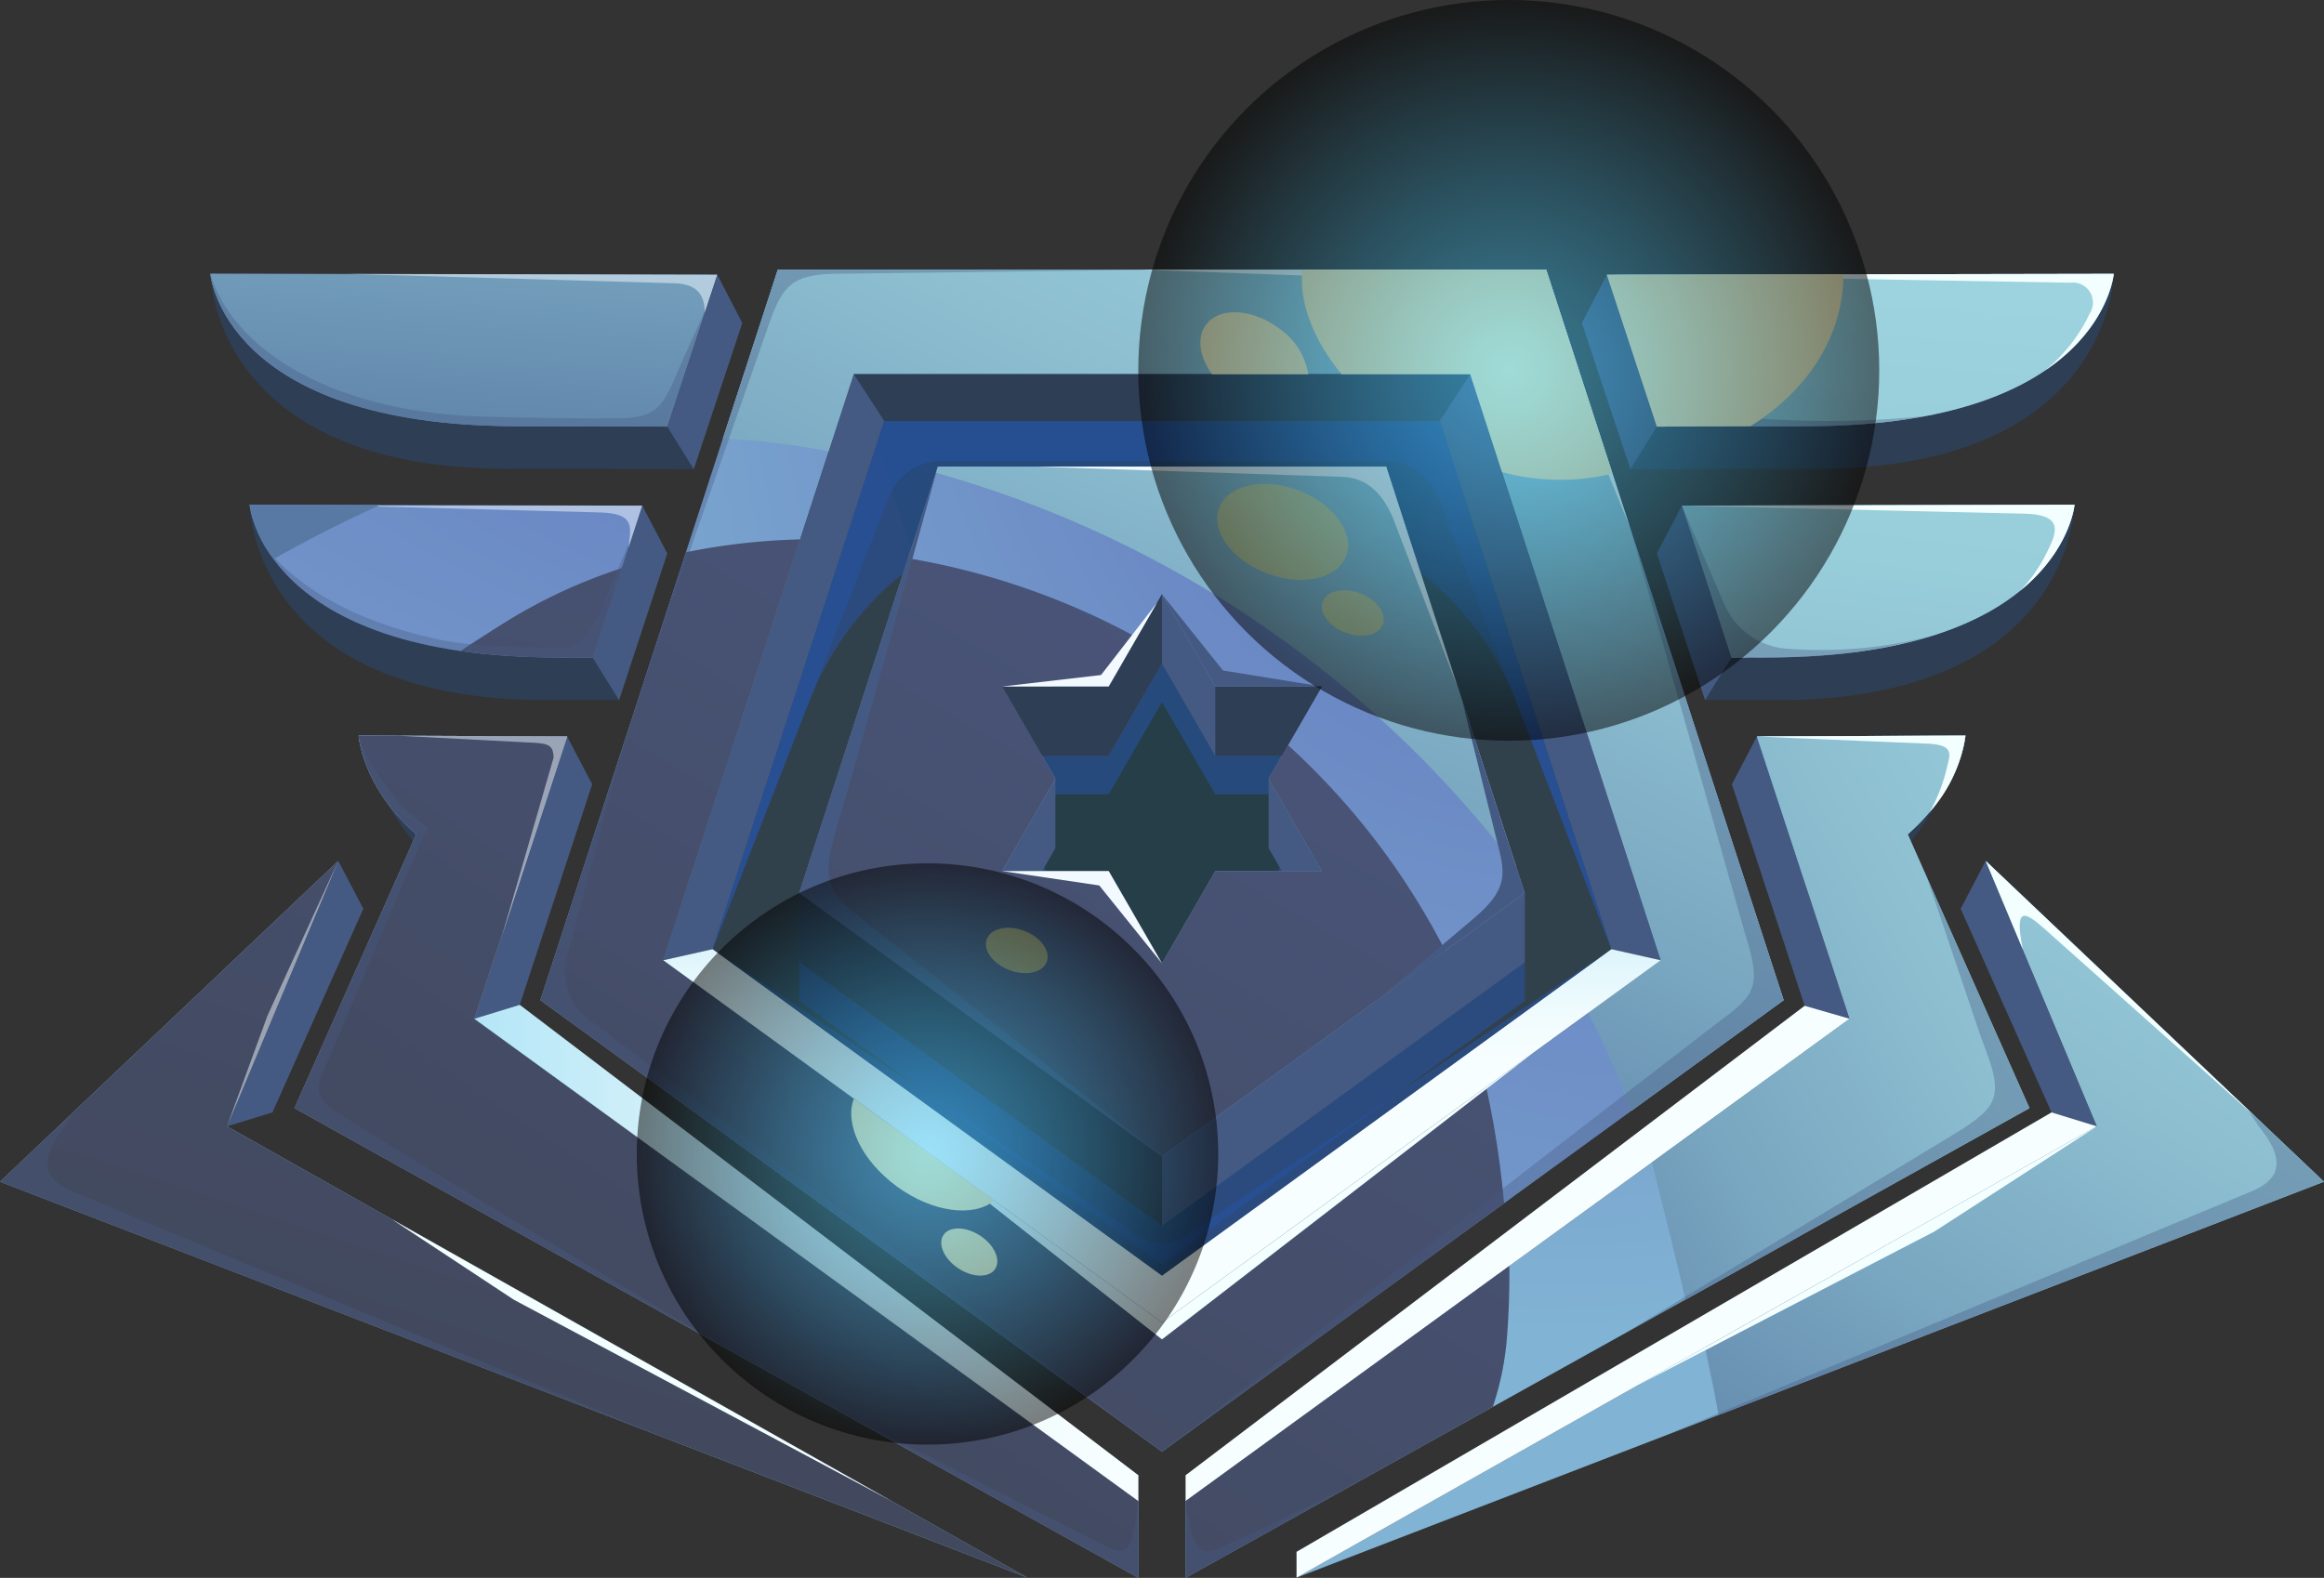 <svg xmlns="http://www.w3.org/2000/svg" xmlns:xlink="http://www.w3.org/1999/xlink" width="242.675" height="164.809" viewBox="0 0 242.675 164.809">
  <rect x="0" y="0" width="242.675" height="164.809" fill="#333333" stroke="none"/>
  <defs>
    <radialGradient id="radial-gradient" cx="2.502" cy="0.381" r="7.165" gradientUnits="objectBoundingBox">
      <stop offset="0.014" stop-color="#5c6cba"/>
      <stop offset="1" stop-color="#81b3d4"/>
    </radialGradient>
    <radialGradient id="radial-gradient-2" cx="3.306" cy="-1.764" r="7.149" xlink:href="#radial-gradient"/>
    <radialGradient id="radial-gradient-3" cx="5.7" cy="-3.272" r="7.15" xlink:href="#radial-gradient"/>
    <linearGradient id="linear-gradient" x1="1.593" y1="-4.268" x2="0.197" y2="1.558" gradientUnits="objectBoundingBox">
      <stop offset="0" stop-color="#9cd3de"/>
      <stop offset="0.187" stop-color="#98cdda"/>
      <stop offset="0.415" stop-color="#8cbed0"/>
      <stop offset="0.663" stop-color="#79a6c0"/>
      <stop offset="0.926" stop-color="#5f84aa"/>
      <stop offset="1" stop-color="#5779a3"/>
    </linearGradient>
    <linearGradient id="linear-gradient-2" x1="-1.75" y1="6.69" x2="2.783" y2="-5.334" gradientUnits="objectBoundingBox">
      <stop offset="0" stop-color="#42495e"/>
      <stop offset="1" stop-color="#4a5780"/>
    </linearGradient>
    <radialGradient id="radial-gradient-4" cx="0.81" cy="-0.03" r="0.926" xlink:href="#radial-gradient"/>
    <radialGradient id="radial-gradient-5" cx="0.777" cy="-0.042" r="1.302" xlink:href="#radial-gradient"/>
    <linearGradient id="linear-gradient-3" x1="0.895" y1="-0.152" x2="0.228" y2="0.906" xlink:href="#linear-gradient"/>
    <linearGradient id="linear-gradient-4" x1="0.136" y1="1.056" x2="0.895" y2="-0.127" xlink:href="#linear-gradient-2"/>
    <linearGradient id="linear-gradient-5" x1="0.5" y1="-0.231" x2="0.5" y2="0.32" gradientUnits="objectBoundingBox">
      <stop offset="0" stop-color="#b4e6f7"/>
      <stop offset="0.226" stop-color="#cceef9"/>
      <stop offset="0.51" stop-color="#e3f7fc"/>
      <stop offset="0.775" stop-color="#f2fcfe"/>
      <stop offset="1" stop-color="#f7feff"/>
    </linearGradient>
    <radialGradient id="radial-gradient-6" cx="-0.117" cy="-0.257" r="7.165" xlink:href="#radial-gradient"/>
    <radialGradient id="radial-gradient-7" cx="-0.342" cy="-1.764" r="7.149" xlink:href="#radial-gradient"/>
    <radialGradient id="radial-gradient-8" cx="-1.004" cy="-3.272" r="7.15" xlink:href="#radial-gradient"/>
    <linearGradient id="linear-gradient-6" x1="0.496" y1="0.1" x2="-0.9" y2="5.927" xlink:href="#linear-gradient"/>
    <linearGradient id="linear-gradient-7" x1="0.764" y1="-0.767" x2="-1.038" y2="5.046" xlink:href="#linear-gradient"/>
    <radialGradient id="radial-gradient-9" cx="0.429" cy="-0.595" r="1.3" xlink:href="#radial-gradient"/>
    <radialGradient id="radial-gradient-10" cx="1.485" cy="-0.595" r="1.3" xlink:href="#radial-gradient"/>
    <linearGradient id="linear-gradient-8" x1="0.319" y1="0.824" x2="1.186" y2="-0.457" xlink:href="#linear-gradient-2"/>
    <linearGradient id="linear-gradient-9" x1="0" y1="0.5" x2="1" y2="0.5" xlink:href="#linear-gradient-5"/>
    <linearGradient id="linear-gradient-10" x1="-8.807" y1="0.5" x2="-7.807" y2="0.5" xlink:href="#linear-gradient-5"/>
    <linearGradient id="linear-gradient-11" x1="1.42" y1="-0.327" x2="-0.454" y2="1.251" xlink:href="#linear-gradient"/>
    <linearGradient id="linear-gradient-12" x1="-0.246" y1="1.705" x2="2.015" y2="-1.755" xlink:href="#linear-gradient-2"/>
    <radialGradient id="radial-gradient-11" cx="1.031" cy="-0.337" r="1.587" xlink:href="#radial-gradient"/>
    <linearGradient id="linear-gradient-13" x1="1.239" y1="-0.845" x2="0.021" y2="1.376" xlink:href="#linear-gradient"/>
    <linearGradient id="linear-gradient-14" x1="-0.201" y1="1.578" x2="0.933" y2="-0.227" xlink:href="#linear-gradient-2"/>
    <linearGradient id="linear-gradient-15" x1="-1347.599" y1="2701.556" x2="318.118" y2="-635.879" xlink:href="#linear-gradient-2"/>
    <radialGradient id="radial-gradient-12" cx="1.506" cy="-0.874" r="1.528" xlink:href="#radial-gradient"/>
    <linearGradient id="linear-gradient-17" x1="0.493" y1="0.74" x2="1.205" y2="-0.766" xlink:href="#linear-gradient-2"/>
    <radialGradient id="radial-gradient-13" cx="0.244" cy="-0.874" r="1.528" xlink:href="#radial-gradient"/>
    <linearGradient id="linear-gradient-18" x1="-2.373" y1="0.5" x2="-1.373" y2="0.5" xlink:href="#linear-gradient-5"/>
    <linearGradient id="linear-gradient-19" x1="1.118" y1="-0.26" x2="-0.025" y2="1.347" xlink:href="#linear-gradient"/>
    <linearGradient id="linear-gradient-20" x1="5.874" y1="-16.249" x2="0.46" y2="0.124" xlink:href="#linear-gradient"/>
    <radialGradient id="radial-gradient-14" cx="0.5" cy="0.5" r="0.5" gradientUnits="objectBoundingBox">
      <stop offset="0" stop-color="#40c4f4"/>
      <stop offset="0.094" stop-color="#3cb9e6"/>
      <stop offset="0.271" stop-color="#339cc2"/>
      <stop offset="0.512" stop-color="#236d88"/>
      <stop offset="0.803" stop-color="#0f2e39"/>
      <stop offset="1"/>
    </radialGradient>
  </defs>
  <g id="Group_4" data-name="Group 4" transform="translate(-1335.121 -284.058)">
    <path id="Path_3" data-name="Path 3" d="M1415.341,319.685l-2.456,20.31c-5.813-.03-10.668-.055-19.4-.044-30.911.036-31.074-20.362-31.074-20.362Z" transform="translate(-5.321 -6.928)" fill="#2e3e54"/>
    <path id="Path_4" data-name="Path 4" d="M1415.341,319.685l-5.222,15.864c-5.814-.03-6.766-.055-15.5-.044-30.911.036-32.21-15.917-32.21-15.917Z" transform="translate(-5.321 -6.928)" fill="url(#radial-gradient)"/>
    <path id="Path_5" data-name="Path 5" d="M1408.5,349.642l-2.419,20.314c-5.813-.029,1.257-.006-7.475,0-30.91.037-31.107-20.414-31.107-20.414Z" transform="translate(-6.313 -12.769)" fill="#2e3e54"/>
    <path id="Path_6" data-name="Path 6" d="M1408.5,349.642l-5.165,15.9c-5.814-.03,5.164-.055-3.567-.044-30.911.036-32.269-15.953-32.269-15.953Z" transform="translate(-6.313 -12.769)" fill="url(#radial-gradient-2)"/>
    <path id="Path_7" data-name="Path 7" d="M1403.426,379.592l-21.779-.09s3.421,15.292,19.351,20.409Z" transform="translate(-9.072 -18.61)" fill="#2e3e54"/>
    <path id="Path_8" data-name="Path 8" d="M1403.426,379.592l-21.779-.09s.674,10.878,16.6,15.995Z" transform="translate(-9.072 -18.61)" fill="url(#radial-gradient-3)"/>
    <path id="Path_9" data-name="Path 9" d="M1417.179,349.665l2.612,4.99-5.03,15.324-2.747-4.414Z" transform="translate(-14.993 -12.792)" fill="#455a82"/>
    <path id="Path_10" data-name="Path 10" d="M1406.341,379.619l2.612,4.99-7.562,23.037-4.743,1.455Z" transform="translate(-11.997 -18.633)" fill="#455a82"/>
    <path id="Path_11" data-name="Path 11" d="M1415.341,319.685l-52.93-.1s1.3,15.953,32.21,15.917c8.731-.01,9.684.014,15.5.044Z" transform="translate(-5.321 -6.928)" fill="url(#linear-gradient)" style="mix-blend-mode: screen;isolation: isolate"/>
    <path id="Path_12" data-name="Path 12" d="M1408.668,367.146l3.045-9.376a55.419,55.419,0,0,0-11.692,5.35c-1.495.915-3.254,2.045-5.167,3.308a71.138,71.138,0,0,0,10.247.674C1413.832,367.091,1402.854,367.116,1408.668,367.146Z" transform="translate(-11.647 -14.373)" fill="url(#linear-gradient-2)" style="mix-blend-mode: screen;isolation: isolate"/>
    <path id="Path_13" data-name="Path 13" d="M1394.621,335.5c8.731-.01,9.684.014,15.5.044l4.138-12.571-3.075,6.861c-1.476,3.615-2.352,4.808-5.96,4.84-3.892.035-11.225-.048-14.951-.193-16.228-.636-25.787-7.649-27.86-14.9C1362.411,319.588,1363.71,335.541,1394.621,335.5Z" transform="translate(-5.321 -6.928)" fill="#455a82" opacity="0.35" style="mix-blend-mode: multiply;isolation: isolate"/>
    <path id="Path_14" data-name="Path 14" d="M1404.476,361.542c-.98,2.058-2.039,3.783-4.317,3.7-2.357-.084-8.979-.129-12.76-.983-8.779-1.983-14.02-5.249-17.574-9.259,2.985,4.709,10.676,11.207,30.4,11.184,8.731-.01-2.247.014,3.567.044l4.274-13.158Z" transform="translate(-6.767 -13.457)" fill="#455a82" opacity="0.35" style="mix-blend-mode: multiply;isolation: isolate"/>
    <path id="Path_15" data-name="Path 15" d="M1398.251,395.5l4.512-13.869c-.847,1.768-2.525,5.858-4.23,9.648-1.16,2.578-2.269,2.253-4.06,1.509-8.893-3.7-10.943-8.11-12.826-13.283C1381.647,379.5,1382.321,390.38,1398.251,395.5Z" transform="translate(-9.072 -18.61)" fill="#455a82"/>
    <path id="Path_16" data-name="Path 16" d="M1379.889,319.588l38.86.1-1.307,3.971h0c0-2.034-.967-3.065-3.31-3.089Z" transform="translate(-8.729 -6.928)" fill="#f3faff" opacity="0.5" style="mix-blend-mode: screen;isolation: isolate"/>
    <path id="Path_17" data-name="Path 17" d="M1379.889,349.665h31.026l-1.429,4.4.152-1.46c.077-1.379-.413-2.1-2.926-2.223Z" transform="translate(-8.729 -12.792)" fill="#f3faff" opacity="0.5" style="mix-blend-mode: screen;isolation: isolate"/>
    <path id="Path_18" data-name="Path 18" d="M1470.985,439.51l61.362-44.582-23.438-72.135h-75.847l-23.438,72.135Z" transform="translate(-14.527 -7.553)" fill="#31414c"/>
    <path id="Path_19" data-name="Path 19" d="M1445.909,332.609l32.183,99.048,32.182-99.048Z" transform="translate(-21.602 -9.467)" fill="#0c363d" opacity="0.3" style="mix-blend-mode: multiply;isolation: isolate"/>
    <path id="Path_20" data-name="Path 20" d="M1510.242,319.044h-80.233l-24.793,76.306,64.91,47.16,64.91-47.16Zm-92.189,72.135,19.89-61.215h64.365l19.89,61.215-52.072,37.832Z" transform="translate(-13.667 -6.822)" fill="url(#radial-gradient-4)"/>
    <path id="Path_21" data-name="Path 21" d="M1514.858,319.044h-80.233l-5.735,17.65a78.639,78.639,0,0,1,11.049,1.335l2.62-8.065h64.366l19.889,61.215-7.551,5.487a90.059,90.059,0,0,1,4.5,10.232l15.894-11.548Z" transform="translate(-18.283 -6.822)" fill="url(#radial-gradient-5)"/>
    <path id="Path_22" data-name="Path 22" d="M1514.858,319.044h-80.233l-5.735,17.65a78.639,78.639,0,0,1,11.049,1.335l2.62-8.065h64.366l19.889,61.215-7.551,5.487a90.059,90.059,0,0,1,4.5,10.232l15.894-11.548Z" transform="translate(-18.283 -6.822)" fill="url(#linear-gradient-3)" style="mix-blend-mode: screen;isolation: isolate"/>
    <path id="Path_23" data-name="Path 23" d="M1505.843,423.386a94.851,94.851,0,0,0-1.869-12.14l-33.848,24.592L1418.053,398l14.283-43.955a67.925,67.925,0,0,0-11.919,1.344l-15.2,46.782,64.91,47.16Z" transform="translate(-13.667 -13.647)" fill="url(#linear-gradient-4)" style="mix-blend-mode: screen;isolation: isolate"/>
    <path id="Path_24" data-name="Path 24" d="M1421.162,393.824l5.145-1.155,17.924-55.167h58.005l17.925,55.167,5.145,1.155-19.89-61.216h-64.365Z" transform="translate(-16.777 -9.467)" fill="#455a82"/>
    <path id="Path_25" data-name="Path 25" d="M1427.554,393.854l10.029-25.734c5.939-15.237,20.617-21.85,36.97-21.85h0c16.425,0,31.152,6.7,37.04,22.032l9.814,25.552-17.924-55.167h-58.005Z" transform="translate(-18.023 -10.652)" fill="#2753a0" opacity="0.6" style="mix-blend-mode: multiply;isolation: isolate"/>
    <path id="Path_26" data-name="Path 26" d="M1421.162,408.372l5.145-1.155,46.927,34.094,46.927-34.094,5.145,1.155L1473.235,446.2Z" transform="translate(-16.777 -24.014)" fill="url(#linear-gradient-5)"/>
    <path id="Path_27" data-name="Path 27" d="M1427.554,393.854l18.4-47.225a5.935,5.935,0,0,1,5.531-3.78h46.252a5.935,5.935,0,0,1,5.54,3.807l18.127,47.2-17.924-55.167h-58.005Z" transform="translate(-18.023 -10.652)" fill="#2753a0" opacity="0.6" style="mix-blend-mode: multiply;isolation: isolate"/>
    <path id="Path_28" data-name="Path 28" d="M1445.87,332.609l3.18,4.894h58.005l3.18-4.894Z" transform="translate(-21.594 -9.467)" fill="#2e3e54"/>
    <path id="Path_29" data-name="Path 29" d="M1414.107,379.839l-6.216,23.279a6.2,6.2,0,0,0,2.122,5.906l60.112,45.341-64.91-47.16Z" transform="translate(-13.667 -18.676)" fill="#455a82" opacity="0.35" style="mix-blend-mode: multiply;isolation: isolate"/>
    <path id="Path_30" data-name="Path 30" d="M1427.554,407.216l44.77,30.155a4.184,4.184,0,0,0,4.314,0l44.77-30.155-46.927,34.094Z" transform="translate(-18.023 -24.014)" fill="#2753a0" opacity="0.6" style="mix-blend-mode: multiply;isolation: isolate"/>
    <path id="Path_31" data-name="Path 31" d="M1485.848,449.009l57.8-44.646c4.045-3,4.915-3.648,3.1-9.388l-12.062-42.6,16.075,49.474Z" transform="translate(-29.39 -13.321)" fill="#455a82" opacity="0.35" style="mix-blend-mode: multiply;isolation: isolate"/>
    <path id="Path_32" data-name="Path 32" d="M1450.216,427.991l28.685,20.84,38.734-28.142L1478.9,450.6Z" transform="translate(-22.442 -26.641)" fill="#f3feff"/>
    <path id="Path_33" data-name="Path 33" d="M1483.145,319.044h42.293l8.718,26.832-10.334-25.343Z" transform="translate(-28.863 -6.822)" fill="#f3feff"/>
    <path id="Path_34" data-name="Path 34" d="M1504.041,319.044c-.35,3.478,1.167,7.368,4.094,10.92h13.434l3.321,10.224a23.331,23.331,0,0,0,11.534.16l-6.922-21.3Z" transform="translate(-32.927 -6.822)" fill="#fff2bb" style="mix-blend-mode: screen;isolation: isolate"/>
    <path id="Path_35" data-name="Path 35" d="M1445.817,426.612c-1.018,2.613.823,6.51,4.518,9.195s7.968,3.229,10.139,1.455Z" transform="translate(-21.53 -27.796)" fill="#fff2bb" style="mix-blend-mode: screen;isolation: isolate"/>
    <path id="Path_36" data-name="Path 36" d="M1462.845,447.676c-.618.95-2.331.931-3.825-.043s-2.2-2.533-1.585-3.482,2.331-.93,3.825.043S1463.464,446.726,1462.845,447.676Z" transform="translate(-23.806 -31.079)" fill="#fff2bb" style="mix-blend-mode: screen;isolation: isolate"/>
    <path id="Path_37" data-name="Path 37" d="M1426.9,319.708l2.608,5.038-5.063,15.271-2.766-4.445Z" transform="translate(-16.877 -6.951)" fill="#455a82"/>
    <path id="Path_38" data-name="Path 38" d="M1543.551,319.685l2.456,20.31c5.814-.03,10.668-.055,19.4-.044,30.911.036,31.075-20.362,31.075-20.362Z" transform="translate(-40.641 -6.928)" fill="#2e3e54"/>
    <path id="Path_39" data-name="Path 39" d="M1543.551,319.685l5.222,15.864c5.814-.03,6.766-.055,15.5-.044,30.911.036,32.211-15.917,32.211-15.917Z" transform="translate(-40.641 -6.928)" fill="url(#radial-gradient-6)"/>
    <path id="Path_40" data-name="Path 40" d="M1553.282,349.642l2.419,20.314c5.814-.029-1.257-.006,7.475,0,30.911.037,31.107-20.414,31.107-20.414Z" transform="translate(-42.538 -12.769)" fill="#2e3e54"/>
    <path id="Path_41" data-name="Path 41" d="M1553.282,349.642l5.166,15.9c5.813-.03-5.165-.055,3.566-.044,30.911.036,32.269-15.953,32.269-15.953Z" transform="translate(-42.538 -12.769)" fill="url(#radial-gradient-7)"/>
    <path id="Path_42" data-name="Path 42" d="M1563.012,379.592l21.778-.09s-3.42,15.292-19.35,20.409Z" transform="translate(-44.435 -18.61)" fill="#2e3e54"/>
    <path id="Path_43" data-name="Path 43" d="M1563.012,379.592l21.778-.09s-.674,10.878-16.6,15.995Z" transform="translate(-44.435 -18.61)" fill="url(#radial-gradient-8)"/>
    <path id="Path_44" data-name="Path 44" d="M1543.551,319.685l5.222,15.864c5.814-.03,6.766-.055,15.5-.044,30.911.036,32.211-15.917,32.211-15.917Z" transform="translate(-40.641 -6.928)" fill="url(#linear-gradient-6)" style="mix-blend-mode: screen;isolation: isolate"/>
    <path id="Path_45" data-name="Path 45" d="M1553.282,349.642l5.166,15.9c5.813-.03-5.165-.055,3.566-.044,30.911.036,32.269-15.953,32.269-15.953Z" transform="translate(-42.538 -12.769)" fill="url(#linear-gradient-7)" style="mix-blend-mode: screen;isolation: isolate"/>
    <path id="Path_46" data-name="Path 46" d="M1542.92,319.708l-2.608,5.038,5.063,15.271,2.766-4.445Z" transform="translate(-40.009 -6.951)" fill="#455a82"/>
    <path id="Path_47" data-name="Path 47" d="M1552.65,349.665l-2.612,4.99,5.03,15.324,2.747-4.414Z" transform="translate(-41.906 -12.792)" fill="#455a82"/>
    <path id="Path_48" data-name="Path 48" d="M1562.39,379.619l-2.612,4.99,7.594,23.134,4.7,1.358Z" transform="translate(-43.805 -18.633)" fill="#455a82"/>
    <path id="Path_49" data-name="Path 49" d="M1418.076,363.488l13.556-38.871c1.4-3.948,2.419-4.984,6.605-5.135l34.4-.438h-40.117Z" transform="translate(-16.175 -6.822)" fill="#455a82" opacity="0.35" style="mix-blend-mode: multiply;isolation: isolate"/>
    <path id="Path_50" data-name="Path 50" d="M1498.942,326.193c-2.8-2.038-6.184-2.167-7.548-.29-.978,1.346-.649,3.357.646,5.139H1502.1A7.27,7.27,0,0,0,1498.942,326.193Z" transform="translate(-30.36 -7.9)" fill="#fff2bb" style="mix-blend-mode: screen;isolation: isolate"/>
    <path id="Path_51" data-name="Path 51" d="M1555.535,334.364c-3.525-.351-5.984-1.626-7.588-4.785l-4.4-9.871h0l5.222,15.864c5.814-.03,6.766-.055,15.5-.044a66.97,66.97,0,0,0,12.632-1.072A100.573,100.573,0,0,1,1555.535,334.364Z" transform="translate(-40.641 -6.951)" fill="#455a82" fill-rule="evenodd" opacity="0.35" style="mix-blend-mode: multiply;isolation: isolate"/>
    <path id="Path_52" data-name="Path 52" d="M1562.014,365.521a57.79,57.79,0,0,0,17.641-2.336,45.963,45.963,0,0,1-15.748,1.394,7.74,7.74,0,0,1-6.249-4.758l-4.375-10.157,5.165,15.9C1564.261,365.536,1553.283,365.511,1562.014,365.521Z" transform="translate(-42.538 -12.792)" fill="#455a82" fill-rule="evenodd" opacity="0.35" style="mix-blend-mode: multiply;isolation: isolate"/>
    <path id="Path_53" data-name="Path 53" d="M1568.187,395.52a32.085,32.085,0,0,0,8.351-3.968,46.349,46.349,0,0,1-7.381,1.68l-6.135-13.613,0,.016Z" transform="translate(-44.437 -18.633)" fill="#455a82" fill-rule="evenodd"/>
    <path id="Path_54" data-name="Path 54" d="M1543.551,319.685l48.4.828a2.1,2.1,0,0,1,2.008,3.247,17.041,17.041,0,0,1-4.616,5.9c6.68-4.541,7.134-10.072,7.134-10.072l-52.93.1Z" transform="translate(-40.641 -6.928)" fill="#f3feff"/>
    <path id="Path_55" data-name="Path 55" d="M1553.283,349.642h0l35.709.84c4.172.092,3.495,1.862,2.41,4.03a15.658,15.658,0,0,1-2.8,4.022c5.281-4.3,5.682-8.988,5.682-8.988l-41,.1Z" transform="translate(-42.538 -12.769)" fill="#f3feff"/>
    <path id="Path_56" data-name="Path 56" d="M1548.773,335.562c4.208-.022,5.871-.041,9.779-.046,5.479-3.437,9.129-8.536,9.642-14.477.04-.465.054-.927.056-1.387l-24.7.045Z" transform="translate(-40.641 -6.94)" fill="#fff2bb" style="mix-blend-mode: screen;isolation: isolate"/>
    <path id="Path_57" data-name="Path 57" d="M1564.314,389.808c5.688-4.96,6.026-10.306,6.026-10.306l-21.779.09,9.689,29.486-69.344,50.382v8.017l88.123-49.062Z" transform="translate(-29.986 -18.61)" fill="url(#radial-gradient-9)"/>
    <path id="Path_58" data-name="Path 58" d="M1392.1,409.078l9.7-29.486-21.779-.09s.339,5.34,6.017,10.3l-12.719,28.616,88.122,49.062V459.46Z" transform="translate(-7.448 -18.61)" fill="url(#radial-gradient-10)"/>
    <path id="Path_59" data-name="Path 59" d="M1392.1,409.078l9.7-29.486-21.779-.09s.339,5.34,6.017,10.3l-12.719,28.616,88.122,49.062V459.46Z" transform="translate(-7.448 -18.61)" fill="url(#linear-gradient-8)" style="mix-blend-mode: screen;isolation: isolate"/>
    <path id="Path_60" data-name="Path 60" d="M1401.391,414.435l64.6,49.136v2.7l-69.344-50.382Z" transform="translate(-11.997 -25.421)" fill="url(#linear-gradient-9)"/>
    <path id="Path_61" data-name="Path 61" d="M1553.554,414.556l-64.647,49.039v2.7l69.344-50.382Z" transform="translate(-29.986 -25.445)" fill="url(#linear-gradient-10)"/>
    <path id="Path_62" data-name="Path 62" d="M1576.11,389.808c5.688-4.96,6.026-10.306,6.026-10.306l-21.779.09,9.689,29.486-20.645,15q.326,1.239.617,2.492,1.679,6.622,2.88,11.847l35.927-20Z" transform="translate(-41.782 -18.61)" fill="url(#linear-gradient-11)" style="mix-blend-mode: screen;isolation: isolate"/>
    <path id="Path_63" data-name="Path 63" d="M1522.48,455.613c.19-2.481.258-4.911.237-7.3l-33.811,24.565v8.017l32.078-17.859A30.1,30.1,0,0,0,1522.48,455.613Z" transform="translate(-29.986 -32.027)" fill="url(#linear-gradient-12)" style="mix-blend-mode: screen;isolation: isolate"/>
    <path id="Path_64" data-name="Path 64" d="M1386.04,389.8l-12.719,28.616,45.784,25.491c-.013-.008-31.266-18.672-41.329-25.046-1.782-1.129-2.4-2.1-1.557-4.035,3-6.884,9.748-23.187,11.026-25.643a21.228,21.228,0,0,1-7.222-9.68S1380.362,384.842,1386.04,389.8Z" transform="translate(-7.448 -18.61)" fill="#455a82" opacity="0.35" style="mix-blend-mode: multiply;isolation: isolate"/>
    <path id="Path_65" data-name="Path 65" d="M1581.049,387.5a15.186,15.186,0,0,0,3.743-7.995l-21.745.09-.024,0,17.977.758c2.657.16,2.176,1.161,1.866,2.45A17.44,17.44,0,0,1,1581.049,387.5Z" transform="translate(-44.438 -18.61)" fill="#f3feff"/>
    <path id="Path_66" data-name="Path 66" d="M1545.505,445.7l33.543-20.282c5.993-3.6,6.524-4.241,3.952-10.8l-5.636-16.686,10.7,24.077Z" transform="translate(-41.022 -22.204)" fill="#455a82" opacity="0.35" style="mix-blend-mode: multiply;isolation: isolate"/>
    <path id="Path_67" data-name="Path 67" d="M1488.907,478.489s.215,1.123.364,1.993c.659,3.839,1.689,3.648,3.924,2.578l12.619-5.967-16.907,9.413Z" transform="translate(-29.986 -37.639)" fill="#455a82" opacity="0.35" style="mix-blend-mode: multiply;isolation: isolate"/>
    <path id="Path_68" data-name="Path 68" d="M1443.649,467l27.531,13.936c2.813,1.539,3.158.743,3.715-2.521.063-.369.261-1.672.261-1.672v7.8Z" transform="translate(-21.162 -35.67)" fill="#455a82" opacity="0.35" style="mix-blend-mode: multiply;isolation: isolate"/>
    <g id="Group_3" data-name="Group 3" transform="translate(1418.581 332.802)">
      <path id="Path_69" data-name="Path 69" d="M1500.083,358.608h-46.819l-14.467,40.5v4.025l37.877,27.519,37.877-27.519v-4.025Zm-6.713,42.242h-11.131l-5.565,9.639-5.566-9.639h-11.13l5.565-9.64-5.565-9.639h11.13l5.566-9.64,5.565,9.64h11.131l-5.565,9.639Z" transform="translate(-1438.797 -347.338)" fill="#2753a0" opacity="0.6" style="mix-blend-mode: multiply;isolation: isolate"/>
      <path id="Path_70" data-name="Path 70" d="M1500.083,353.608h-46.819L1438.8,390.891v7.245l37.877,27.519,37.877-27.519v-7.245Zm-6.713,42.242h-11.131l-5.565,9.639-5.566-9.639h-11.13l5.565-9.64v-7.245l-5.565-2.394h11.13l5.566-9.64,5.565,9.64h11.131l-5.565,2.394v7.245Z" transform="translate(-1438.797 -346.363)" fill="#455a82"/>
      <path id="Path_71" data-name="Path 71" d="M1500.083,344.608h-46.819L1438.8,389.137l37.877,27.519,37.877-27.519Zm-6.713,42.242h-11.131l-5.565,9.639-5.566-9.639h-11.13l5.565-9.64-5.565-9.639h11.13l5.566-9.64,5.565,9.64h11.131l-5.565,9.639Z" transform="translate(-1438.797 -344.608)" fill="url(#radial-gradient-11)"/>
      <path id="Path_72" data-name="Path 72" d="M1517.141,386.479l-13.6-41.871h-46.819l-.208.638A115.277,115.277,0,0,1,1517.141,386.479Z" transform="translate(-1442.25 -344.608)" fill="url(#linear-gradient-13)" style="mix-blend-mode: screen;isolation: isolate"/>
      <g id="Group_2" data-name="Group 2" transform="translate(0 9.565)">
        <path id="Path_73" data-name="Path 73" d="M1489.833,376.013l-2.029,3.514,5.565,9.64h-11.131l-5.565,9.639-5.566-9.639h-11.13l5.565-9.64-5.565-9.639h11.13l2.952-5.113a76.343,76.343,0,0,0-23.9-8.285L1438.8,391.453l37.877,27.519,29.573-21.486A75.856,75.856,0,0,0,1489.833,376.013Z" transform="translate(-1438.797 -356.49)" fill="url(#linear-gradient-14)" style="mix-blend-mode: screen;isolation: isolate"/>
        <path id="Path_74" data-name="Path 74" d="M1492.782,373.125l-.043-.031.018.031Z" transform="translate(-1449.315 -359.728)" fill="url(#linear-gradient-15)" style="mix-blend-mode: screen;isolation: isolate"/>
      </g>
      <path id="Path_75" data-name="Path 75" d="M1476.674,434.686v-7.245L1438.8,399.922v7.245Z" transform="translate(-1438.797 -355.393)" fill="#2e3e54"/>
      <path id="Path_76" data-name="Path 76" d="M1481.8,368.4v-7.245l-5.565,9.64h-11.131l4.183,7.245h6.948Z" transform="translate(-1443.927 -347.835)" fill="#2e3e54"/>
      <path id="Path_77" data-name="Path 77" d="M1492.761,373.133v7.245h6.948l4.183-7.245Z" transform="translate(-1449.319 -350.17)" fill="#2e3e54"/>
      <path id="Path_78" data-name="Path 78" d="M1469.665,344.608H1506.1l7.413,22.932-6.7-17.565c-1.031-2.4-2.59-4.176-5.2-4.3Z" transform="translate(-1444.815 -344.608)" fill="#f3faff"/>
      <path id="Path_79" data-name="Path 79" d="M1465.108,397.082h11.131l5.565,9.64-6.552-8.139Z" transform="translate(-1443.927 -354.84)" fill="#f3faff"/>
      <path id="Path_80" data-name="Path 80" d="M1485.848,361.159l6.372,7.967,10.324,1.672h-11.131Z" transform="translate(-1447.971 -347.835)" fill="#455a82"/>
      <path id="Path_81" data-name="Path 81" d="M1453.264,344.608c-.161.5-7.2,26.429-10.612,37.865-1.511,5.06-.811,6.545,1.839,8.69l32.183,25.492L1438.8,389.137Z" transform="translate(-1438.797 -344.608)" fill="#455a82"/>
      <path id="Path_82" data-name="Path 82" d="M1513.658,406.3l10.267-8.688c3.557-3.009,3.123-4.762,2.437-7.531L1522.6,374.9l6.543,20.14Z" transform="translate(-1453.393 -350.515)" fill="#455a82"/>
      <path id="Path_83" data-name="Path 83" d="M1465.108,371.017l10.33-1.2,5.844-7.538-5.043,8.735Z" transform="translate(-1443.927 -348.054)" fill="#f3faff"/>
      <path id="Path_84" data-name="Path 84" d="M1506.475,354.384c-.913,2.393-4.619,3.2-8.28,1.808s-5.886-4.467-4.973-6.861,4.619-3.2,8.279-1.808S1507.388,351.989,1506.475,354.384Z" transform="translate(-1449.369 -345.043)" fill="#fce265" opacity="0.5" style="mix-blend-mode: screen;isolation: isolate"/>
      <path id="Path_85" data-name="Path 85" d="M1512.944,364.213c-.432,1.13-2.182,1.513-3.911.854s-2.78-2.11-2.349-3.241,2.182-1.513,3.911-.854S1513.375,363.082,1512.944,364.213Z" transform="translate(-1452.015 -347.736)" fill="#fce265" opacity="0.5" style="mix-blend-mode: screen;isolation: isolate"/>
      <path id="Path_86" data-name="Path 86" d="M1469.358,408c-.431,1.131-2.182,1.513-3.911.854s-2.781-2.11-2.349-3.241,2.182-1.513,3.91-.853S1469.789,406.871,1469.358,408Z" transform="translate(-1443.516 -356.274)" fill="#fce265" opacity="0.5" style="mix-blend-mode: screen;isolation: isolate"/>
    </g>
    <path id="Path_87" data-name="Path 87" d="M1442.409,470.63l-83.582-47.143,11.612-27.717-35.318,33.5Z" transform="translate(0 -21.782)" fill="url(#radial-gradient-12)"/>
    <path id="Path_88" data-name="Path 88" d="M1376.191,395.77l2.612,4.99-9.491,21.271-4.743,1.455Z" transform="translate(-5.742 -21.782)" fill="#455a82"/>
    <path id="Path_89" data-name="Path 89" d="M1369.312,428.392l78.839,45.9v2.7l-83.582-47.143Z" transform="translate(-5.742 -28.143)" fill="url(#linear-gradient-9)"/>
    <path id="Path_90" data-name="Path 90" d="M1442.409,470.63l-83.582-47.143,11.612-27.717-35.318,33.5Z" transform="translate(0 -21.782)" fill="url(#linear-gradient-17)" style="mix-blend-mode: screen;isolation: isolate"/>
    <path id="Path_91" data-name="Path 91" d="M1503.3,470.63l83.582-47.143L1575.27,395.77l35.318,33.5Z" transform="translate(-32.793 -21.782)" fill="url(#radial-gradient-13)"/>
    <path id="Path_92" data-name="Path 92" d="M1592.056,395.77l-2.612,4.99,9.491,21.271,4.743,1.455Z" transform="translate(-49.589 -21.782)" fill="#455a82"/>
    <path id="Path_93" data-name="Path 93" d="M1582.139,428.392l-78.839,45.9v2.7l83.582-47.143Z" transform="translate(-32.793 -28.143)" fill="url(#linear-gradient-18)"/>
    <path id="Path_94" data-name="Path 94" d="M1557.7,453.641l63.219-24.37-35.319-33.5,11.612,27.717-40.931,23.087Q1557.154,450.616,1557.7,453.641Z" transform="translate(-43.123 -21.782)" fill="url(#linear-gradient-19)" style="mix-blend-mode: screen;isolation: isolate"/>
    <path id="Path_95" data-name="Path 95" d="M1438.142,471.7l-39.464-21.043-12.716-8.389Z" transform="translate(-9.913 -30.848)" fill="#f3feff"/>
    <path id="Path_96" data-name="Path 96" d="M1386.853,379.523l17.588.073-6.819,20.865,5.4-18.67c-.048-1.063-.338-1.426-1.788-1.522Z" transform="translate(-10.087 -18.614)" fill="#f3faff" opacity="0.5" style="mix-blend-mode: screen;isolation: isolate"/>
    <path id="Path_97" data-name="Path 97" d="M1376.181,395.77l-7.381,16.138-4.231,11.578Z" transform="translate(-5.742 -21.782)" fill="#f3faff" opacity="0.5" style="mix-blend-mode: screen;isolation: isolate"/>
    <path id="Path_98" data-name="Path 98" d="M1596.562,404.984h0c-.861-4.389.091-4.07,2.281-2.12l22.2,19.79L1592.7,395.77Z" transform="translate(-50.224 -21.782)" fill="#f3feff"/>
    <path id="Path_99" data-name="Path 99" d="M1550.533,462.291l61.759-25.722c2.769-1.166,3.686-3.1.707-6.744l-1.07-1.649,7.869,7.413Z" transform="translate(-42.002 -28.101)" fill="#455a82" opacity="0.35" style="mix-blend-mode: multiply;isolation: isolate"/>
    <path id="Path_100" data-name="Path 100" d="M1404.385,462.291l-61.759-25.722c-2.768-1.166-3.685-3.1-.707-6.744l1.071-1.649-7.869,7.413Z" transform="translate(0 -28.101)" fill="#455a82" opacity="0.35" style="mix-blend-mode: multiply;isolation: isolate"/>
    <path id="Path_101" data-name="Path 101" d="M1547.609,457.225l30.94-16.039,16.972-10.986Z" transform="translate(-41.432 -28.495)" fill="#f3feff"/>
    <path id="Path_102" data-name="Path 102" d="M1367.5,349.545a12.393,12.393,0,0,0,2.5,5.679c3.373-1.91,7.135-3.86,11.149-5.647Z" transform="translate(-6.313 -12.769)" fill="url(#linear-gradient-20)" style="mix-blend-mode: screen;isolation: isolate"/>
    <circle id="Ellipse_1" data-name="Ellipse 1" cx="38.686" cy="38.686" r="38.686" transform="translate(1453.983 284.058)" opacity="0.5" fill="url(#radial-gradient-14)" style="mix-blend-mode: color-dodge;isolation: isolate"/>
    <circle id="Ellipse_2" data-name="Ellipse 2" cx="30.358" cy="30.358" r="30.358" transform="translate(1401.613 374.235)" opacity="0.5" fill="url(#radial-gradient-14)" style="mix-blend-mode: color-dodge;isolation: isolate"/>
  </g>
</svg>

